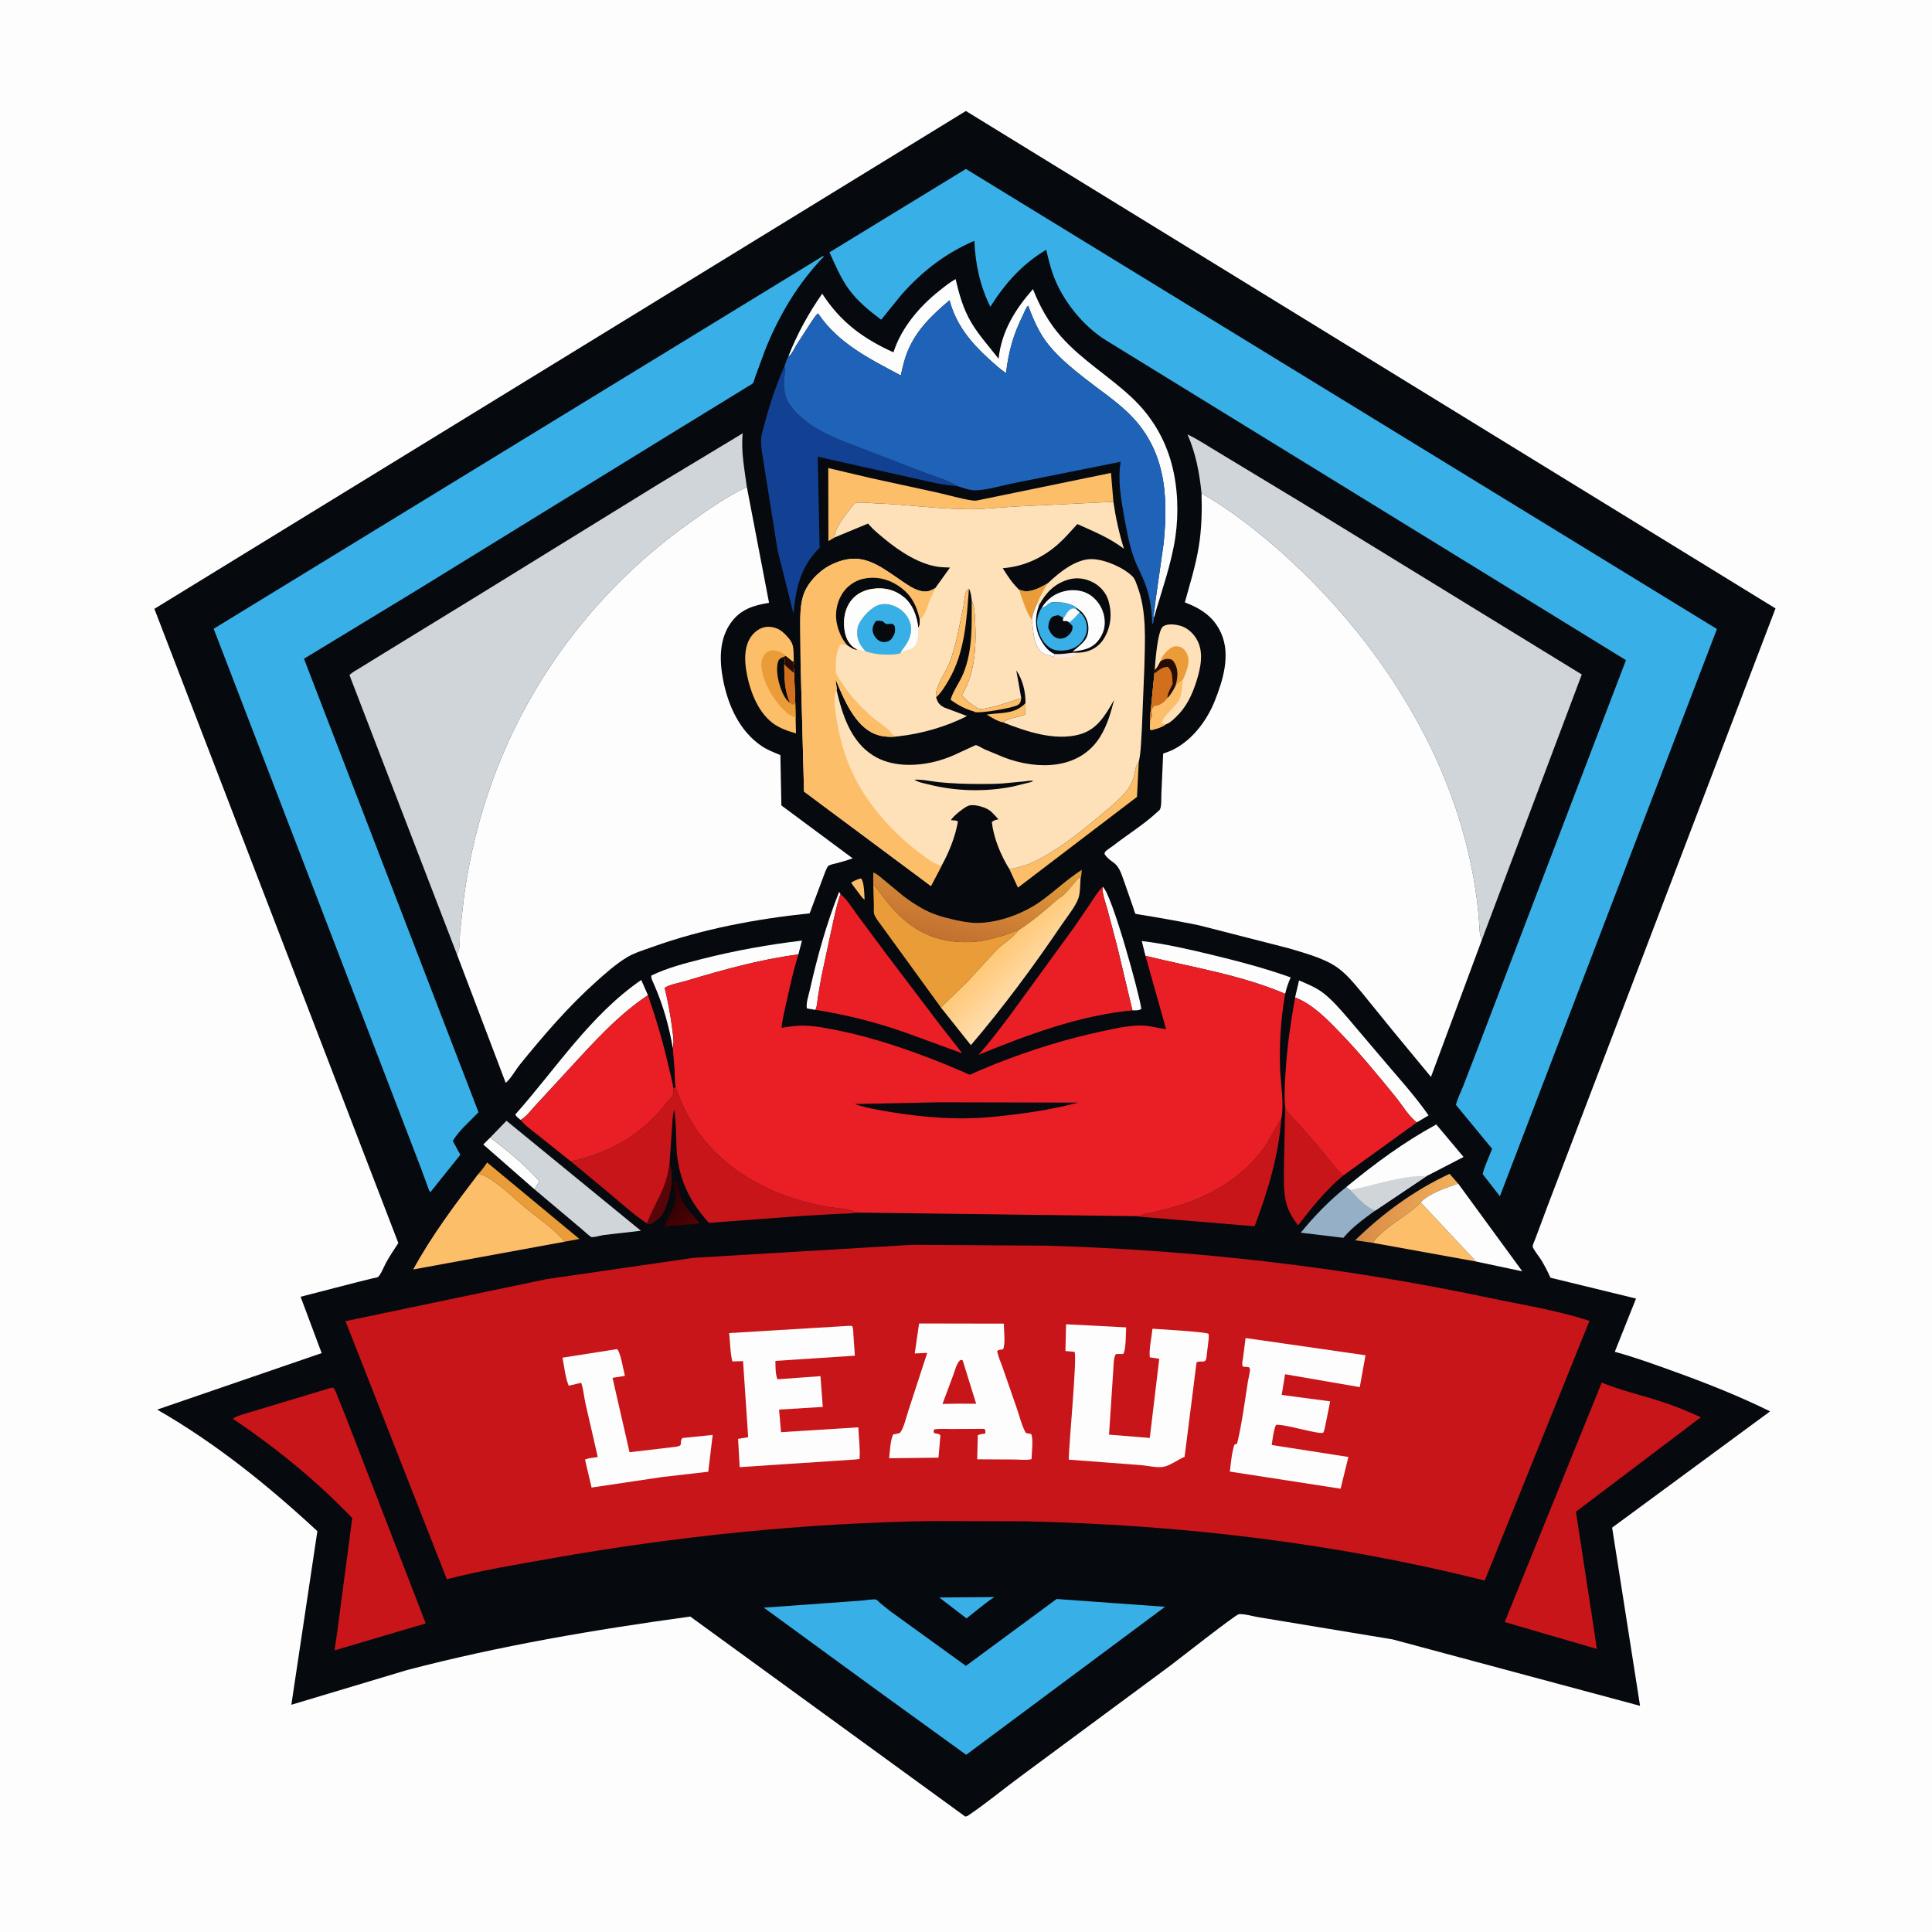 <svg version="1.1" xmlns="http://www.w3.org/2000/svg" style="display: block;" viewBox="0 0 2048 2048" width="1024" height="1024">
<defs>
	<linearGradient id="Gradient1" gradientUnits="userSpaceOnUse" x1="704.727" y1="1271.22" x2="735.56" y2="1297.83">
		<stop class="stop0" offset="0" stop-opacity="1" stop-color="rgb(42,0,0)"/>
		<stop class="stop1" offset="1" stop-opacity="1" stop-color="rgb(79,3,6)"/>
	</linearGradient>
	<linearGradient id="Gradient2" gradientUnits="userSpaceOnUse" x1="1450.28" y1="1270.81" x2="1531.82" y2="1290.68">
		<stop class="stop0" offset="0" stop-opacity="1" stop-color="rgb(216,140,70)"/>
		<stop class="stop1" offset="1" stop-opacity="1" stop-color="rgb(241,175,90)"/>
	</linearGradient>
	<linearGradient id="Gradient3" gradientUnits="userSpaceOnUse" x1="1018.19" y1="998.733" x2="1040.14" y2="903.517">
		<stop class="stop0" offset="0" stop-opacity="1" stop-color="rgb(196,112,49)"/>
		<stop class="stop1" offset="1" stop-opacity="1" stop-color="rgb(224,158,59)"/>
	</linearGradient>
	<linearGradient id="Gradient4" gradientUnits="userSpaceOnUse" x1="1066.26" y1="998.774" x2="1100.71" y2="1034.15">
		<stop class="stop0" offset="0" stop-opacity="1" stop-color="rgb(255,200,117)"/>
		<stop class="stop1" offset="1" stop-opacity="1" stop-color="rgb(255,221,174)"/>
	</linearGradient>
</defs>
<path transform="translate(0,0)" fill="rgb(253,253,253)" d="M -0 -0 L 2048 0 L 2048 2048 L -0 2048 L -0 -0 z"/>
<path transform="translate(0,0)" fill="rgb(6,9,14)" d="M 1023.87 117.651 L 1882.12 644.953 L 1640.42 1278.58 L 1627.65 1312.79 C 1627.07 1314.42 1624.57 1319.76 1624.7 1321.29 C 1624.91 1323.86 1631.92 1332.64 1633.48 1335.18 C 1637.05 1340.98 1640.24 1347.1 1643.02 1353.32 L 1643.5 1354.41 L 1734.25 1376.53 L 1711.74 1432.96 C 1733.74 1438.96 1755.02 1446.75 1776.44 1454.5 C 1810.29 1466.74 1844.07 1480.17 1876.38 1496.1 L 1708.93 1619.36 L 1738.53 1808.25 L 1476.28 1737.83 L 1333.81 1714.27 C 1328.5 1713.48 1318.07 1710.37 1313.19 1711.12 C 1309.55 1711.67 1249.71 1758.75 1240.6 1765.61 L 1083.01 1882.18 C 1063.76 1896.27 1045.32 1911.82 1025.5 1925.06 L 1023.23 1925.65 L 731.727 1713.62 C 630.766 1727.43 530.311 1744.48 431.635 1770.28 L 308.845 1807.12 L 336.419 1623.1 C 284.107 1574.57 228.642 1529.89 166.628 1494.24 L 340.976 1434.35 L 318.639 1374.61 L 378.02 1359.31 L 394.621 1355.17 C 396.166 1354.78 399.283 1354.46 400.554 1353.69 C 403.378 1351.96 407.292 1342.02 409.029 1338.84 C 413.015 1331.54 417.69 1324.62 422.254 1317.68 L 163.651 645.395 L 1023.87 117.651 z"/>
<path transform="translate(0,0)" fill="rgb(252,190,105)" d="M 910.977 931.5 L 912.854 931.306 C 916.127 934.767 916.218 948.595 916.5 953.823 L 913.89 951.442 L 902.294 935.99 C 903.574 934.102 908.723 932.497 910.977 931.5 z"/>
<path transform="translate(0,0)" fill="rgb(88,4,9)" d="M 709.779 1233.74 C 715.148 1247.66 710.575 1269.14 704.816 1282.42 C 701.412 1290.27 696.715 1293.59 689.5 1297.89 C 688.085 1297.68 687.112 1297.67 685.905 1296.86 C 690.65 1283.38 698.509 1270.99 703.744 1257.74 C 706.836 1249.91 708.341 1241.99 709.779 1233.74 z"/>
<path transform="translate(0,0)" fill="rgb(56,175,230)" d="M 995.664 1693.41 L 1054.22 1692.96 C 1049.03 1696 1044.31 1699.98 1039.54 1703.63 L 1024.53 1715.6 L 995.664 1693.41 z"/>
<path transform="translate(0,0)" fill="url(#Gradient1)" d="M 716 1251.5 C 717.606 1252.16 718.329 1254.78 718.717 1256.35 C 719.989 1261.48 720.652 1267.25 722.871 1272.07 C 726.975 1281 735.576 1289.37 742.077 1296.72 C 737.543 1297.85 732.853 1297.88 728.203 1298.12 L 704.32 1300.26 C 704.035 1298.71 706.092 1295.76 706.866 1294.25 C 709.807 1288.52 712.998 1282.54 714.969 1276.4 C 717.262 1269.25 714.28 1260.84 713.51 1253.5 L 716 1251.5 z"/>
<path transform="translate(0,0)" fill="rgb(253,253,253)" d="M 519.711 1205.82 C 537.606 1219.4 557.043 1235.16 571.779 1252.18 L 566.568 1260.74 L 512.298 1213.21 L 519.711 1205.82 z"/>
<path transform="translate(0,0)" fill="rgb(253,253,253)" d="M 864.319 1070.51 L 855.5 1069.04 C 853.852 1064.85 857.401 1054.13 858.411 1049.62 C 866.201 1014.83 876.178 978.673 889.473 945.5 L 890.959 947.668 C 886.711 959.599 884.23 972.827 881.478 985.188 L 870.71 1035.5 L 867.018 1057 C 866.38 1061.21 866.369 1066.75 864.319 1070.51 z"/>
<path transform="translate(0,0)" fill="rgb(253,253,253)" d="M 1168.97 940.026 C 1178.74 947.893 1207.97 1054.23 1209.85 1069.5 C 1207.06 1071.41 1203.77 1070.91 1200.44 1071.02 L 1184.17 1002.85 L 1174.06 964.645 C 1172.5 958.811 1170.3 952.924 1169.19 947 C 1168.76 944.71 1168.79 942.339 1168.97 940.026 z"/>
<path transform="translate(0,0)" fill="rgb(233,156,55)" d="M 507.047 1244.38 L 507.848 1243.51 C 511.069 1239.96 513.729 1236.24 516.424 1232.3 L 614.214 1313.35 L 598.523 1316.27 C 587.661 1302.58 571.394 1292.26 558 1281.13 C 545.593 1270.82 534.101 1259.28 520.592 1250.37 C 516.231 1247.5 512.259 1245.19 507.047 1244.38 z"/>
<path transform="translate(0,0)" fill="url(#Gradient2)" d="M 1455.34 1317.48 L 1436.51 1314.77 C 1465.7 1286.18 1499.54 1261.46 1536.61 1244.3 L 1545.75 1254.7 C 1533.7 1258.85 1514.8 1265.11 1505.94 1274.53 C 1495.42 1285.54 1480.76 1293.54 1468.92 1303.38 C 1464.1 1307.38 1458.52 1312.04 1455.34 1317.48 z"/>
<path transform="translate(0,0)" fill="rgb(252,190,105)" d="M 1069.97 921.331 L 1075.16 920.489 C 1082.58 918.71 1089.64 916.637 1096.53 913.268 C 1122.04 900.794 1145.56 881.795 1167.27 863.628 C 1176.52 855.884 1187.59 847.09 1194.91 837.431 C 1198.44 832.77 1200.88 827.826 1202.27 822.154 C 1203.3 817.956 1203.55 812.978 1205.99 809.332 L 1207.14 807.713 L 1205.24 844.745 L 1079.06 940.923 L 1069.97 921.331 z"/>
<path transform="translate(0,0)" fill="rgb(149,176,198)" d="M 1457.81 1283.23 C 1446.54 1291.5 1434.14 1300.23 1425.08 1310.94 L 1424.08 1312.14 L 1378.84 1306.7 C 1392.8 1289.52 1409.79 1271.99 1427.15 1258.27 L 1431.31 1261.46 C 1438.74 1269.26 1447.49 1279.36 1457.81 1283.23 z"/>
<path transform="translate(0,0)" fill="rgb(253,253,253)" d="M 1214.23 1013.2 L 1210.33 997.528 C 1234.9 1000.44 1259.57 1006.14 1283.63 1011.92 C 1312.12 1018.77 1340.53 1026.23 1368.14 1036.07 C 1365.73 1041.86 1363.65 1047.33 1362.34 1053.48 C 1315.09 1033.32 1263.74 1025.4 1214.23 1013.2 z"/>
<path transform="translate(0,0)" fill="rgb(253,253,253)" d="M 551.832 1187.16 C 549.724 1185.39 547.537 1183.92 546.162 1181.5 C 589.115 1133.26 625.772 1075.88 679.74 1038.83 L 686.854 1054.96 C 655.243 1075.81 628.312 1105.95 602.674 1133.78 L 567.678 1171.75 C 563.095 1176.65 557.666 1184.07 551.832 1187.16 z"/>
<path transform="translate(0,0)" fill="rgb(253,253,253)" d="M 713.237 1111.1 C 709.047 1087.12 703.09 1066.02 693.376 1043.67 C 692.329 1041.26 689.687 1036.44 690.509 1034.07 C 707.789 1025.81 726.133 1021.1 744.663 1016.41 C 779.428 1007.61 814.536 1001.31 850.152 997.06 L 846.286 1011.76 C 805.24 1017.05 765.909 1028.22 726.358 1040.03 C 720.111 1041.9 709.852 1043.57 704.579 1047.16 C 708.094 1061.56 710.867 1076.58 712.698 1091.3 C 713.499 1097.74 714.747 1104.69 713.237 1111.1 z"/>
<path transform="translate(0,0)" fill="rgb(252,190,105)" d="M 1455.34 1317.48 C 1458.52 1312.04 1464.1 1307.38 1468.92 1303.38 C 1480.76 1293.54 1495.42 1285.54 1505.94 1274.53 L 1564.7 1337.28 L 1455.34 1317.48 z"/>
<path transform="translate(0,0)" fill="rgb(253,253,253)" d="M 1372.85 1057.33 L 1377.03 1039.3 C 1385.69 1042.95 1395.19 1046.85 1402.7 1052.62 C 1412.22 1059.94 1420.61 1069.84 1428.5 1078.87 L 1463.95 1120.65 C 1480.93 1140.84 1499.25 1160.69 1514.35 1182.36 L 1501.96 1189.74 C 1493.76 1183.99 1486 1170.93 1479.59 1163.05 C 1460.48 1139.58 1441.42 1116.31 1420.38 1094.53 C 1406.66 1080.32 1391.59 1064.63 1372.85 1057.33 z"/>
<path transform="translate(0,0)" fill="rgb(253,253,253)" d="M 1505.94 1274.53 C 1514.8 1265.11 1533.7 1258.85 1545.75 1254.7 L 1613.74 1347.67 L 1564.7 1337.28 L 1505.94 1274.53 z"/>
<path transform="translate(0,0)" fill="rgb(199,21,25)" d="M 1362.31 1173.79 C 1364.51 1179.53 1370.52 1184.76 1374.65 1189.32 L 1395.96 1213.5 C 1405.17 1224.2 1413.65 1236.35 1423.62 1246.3 C 1405.72 1261.2 1390.18 1280.5 1376.05 1298.87 C 1370.32 1291.72 1365.54 1283.62 1363.33 1274.67 C 1360.3 1262.37 1361 1248.74 1361.01 1236.14 L 1362.31 1173.79 z"/>
<path transform="translate(0,0)" fill="url(#Gradient3)" d="M 925.698 937.713 L 925.698 925.018 C 928.219 925.371 931.493 928.323 933.525 929.888 L 956.949 949.305 C 963.212 954.162 969.99 958.726 976.883 962.646 C 987.48 968.672 999.221 972.265 1011.07 974.873 C 1019.24 976.672 1027.89 978.441 1036.28 978.344 C 1059.19 978.078 1085.39 968.31 1103.75 954.995 C 1118.45 944.339 1131.36 931.918 1146.74 922.054 C 1146.54 925.379 1146.2 928.41 1145.44 931.656 L 1144.38 929.5 C 1138.94 935.391 1134.04 942.313 1128.31 947.824 C 1125.68 950.362 1122.04 952.424 1119.17 954.969 C 1106.32 966.342 1093.66 976.919 1079.25 986.308 C 1075.25 987.09 1071.57 989.058 1067.71 990.36 C 1061.02 992.619 1054.36 994.403 1047.5 996.05 C 1038.44 998.222 1029.25 998.941 1019.94 998.667 C 986.81 997.691 963.32 983.613 942.4 958.579 C 936.977 952.09 932.51 944.865 926.699 938.753 L 925.698 937.713 z"/>
<path transform="translate(0,0)" fill="rgb(254,225,184)" d="M 1224.07 710.098 C 1224.62 701.688 1227 668.439 1232.86 664.106 C 1237.27 660.841 1245.25 661.809 1250.24 663.055 C 1258.39 665.089 1265.08 671.218 1269.03 678.5 C 1276.24 691.815 1272.68 708.29 1268.35 721.988 C 1263.67 736.784 1257.58 749.715 1246.16 760.502 C 1243.64 762.884 1240.14 766.198 1236.9 767.453 L 1236.11 767.586 C 1231.54 771.115 1225.98 772.484 1220.5 773.94 L 1219.05 773 L 1219.35 763.697 C 1218.64 760.653 1219.69 755.21 1219.94 752 L 1223.65 713.96 L 1224.07 710.098 z"/>
<path transform="translate(0,0)" fill="rgb(233,156,55)" d="M 1230.05 701.083 C 1231.03 696.065 1236.89 689.615 1241.14 686.872 C 1244.01 685.022 1247.24 684.644 1250.5 685.567 C 1253.73 686.481 1256.56 689.562 1258.03 692.529 C 1261.92 700.369 1258.76 708.965 1255.74 716.445 L 1253.96 720.578 L 1246.07 726.997 L 1246.48 725.529 C 1248.51 718.003 1249.29 709.493 1244.91 702.564 C 1243.32 700.039 1242.59 699.051 1239.5 698.568 C 1235.84 697.995 1233.03 699.16 1230.05 701.083 z"/>
<path transform="translate(0,0)" fill="rgb(252,190,105)" d="M 1246.07 726.997 L 1253.96 720.578 C 1253.37 727.067 1252.92 735.504 1250.24 741.461 C 1248.63 745.053 1245.35 748.227 1242.7 751.115 C 1239.58 754.524 1235.71 758.149 1233.31 762.095 C 1232.38 763.643 1231.14 765.849 1232 767.51 L 1233.69 766.894 L 1236.11 767.586 C 1231.54 771.115 1225.98 772.484 1220.5 773.94 L 1219.05 773 L 1219.35 763.697 L 1219.71 763.703 L 1221.53 758 C 1221.14 756.888 1220.85 756.241 1220.73 755 C 1220.44 751.829 1222.13 750.299 1224.15 748.238 L 1225.08 748.228 C 1230.26 747.763 1234.55 743.929 1237.54 739.962 C 1241.33 735.972 1243.63 731.848 1246.07 726.997 z"/>
<path transform="translate(0,0)" fill="rgb(209,111,29)" d="M 1230.05 701.083 C 1233.03 699.16 1235.84 697.995 1239.5 698.568 C 1242.59 699.051 1243.32 700.039 1244.91 702.564 C 1249.29 709.493 1248.51 718.003 1246.48 725.529 L 1246.07 726.997 C 1243.63 731.848 1241.33 735.972 1237.54 739.962 C 1234.55 743.929 1230.26 747.763 1225.08 748.228 L 1224.15 748.238 C 1222.13 750.299 1220.44 751.829 1220.73 755 C 1220.85 756.241 1221.14 756.888 1221.53 758 L 1219.71 763.703 L 1219.35 763.697 C 1218.64 760.653 1219.69 755.21 1219.94 752 L 1223.65 713.96 L 1224.07 710.098 C 1226.72 708.31 1228.47 703.884 1230.05 701.083 z"/>
<path transform="translate(0,0)" fill="rgb(40,12,3)" d="M 1230.05 701.083 C 1233.03 699.16 1235.84 697.995 1239.5 698.568 C 1242.59 699.051 1243.32 700.039 1244.91 702.564 C 1249.29 709.493 1248.51 718.003 1246.48 725.529 L 1246.07 726.997 C 1243.63 731.848 1241.33 735.972 1237.54 739.962 C 1237.57 734.862 1240.9 729.566 1243.04 725 C 1242.41 718.123 1243.36 711.932 1238 706.923 C 1232.11 706.944 1228.19 710.441 1223.65 713.96 L 1224.07 710.098 C 1226.72 708.31 1228.47 703.884 1230.05 701.083 z"/>
<path transform="translate(0,0)" fill="rgb(252,190,105)" d="M 843.393 761.043 L 843.79 777.428 C 835.169 774.894 826.555 772.061 819.26 766.634 C 802.388 754.083 793.787 729.339 790.796 709.162 C 789.02 697.186 789.338 683.182 797.329 673.313 C 801.271 668.444 807.123 664.723 813.5 664.45 C 819.359 664.2 825.545 666.224 829.917 670.169 C 833.705 673.588 838.75 678.738 840.194 683.649 C 841.623 688.508 841.197 695.63 841.418 700.788 L 842.185 702.52 L 841.065 704 L 841.774 713.304 L 843.095 746.637 L 843.393 761.043 z"/>
<path transform="translate(0,0)" fill="rgb(233,156,55)" d="M 843.393 761.043 C 839.892 759.231 836.183 757.498 833.22 754.855 C 821.087 744.03 807.688 722.135 807.089 705.47 C 806.927 700.953 808.117 696.153 811.394 692.876 C 813.734 690.535 816.804 689.032 820.168 689.322 C 824.521 689.698 830.247 692.027 833.043 695.42 L 840.396 701.459 L 841.418 700.788 L 842.185 702.52 L 841.065 704 L 841.774 713.304 L 843.095 746.637 L 843.393 761.043 z"/>
<path transform="translate(0,0)" fill="rgb(6,9,14)" d="M 837.47 745.11 C 835.992 743.968 834.781 742.896 833.636 741.404 C 826.879 732.599 822.026 714.116 824.378 703.084 C 825.116 699.62 826.031 698.586 829.021 696.905 L 831.576 698.348 C 831.901 700.698 832.509 701.818 831.309 703.963 C 831.496 718.571 831.385 731.592 837.47 745.11 z"/>
<path transform="translate(0,0)" fill="rgb(209,111,29)" d="M 833.043 695.42 L 840.396 701.459 L 841.418 700.788 L 842.185 702.52 L 841.065 704 L 841.774 713.304 L 843.095 746.637 C 839.862 747.027 840.076 747.067 837.47 745.11 C 831.385 731.592 831.496 718.571 831.309 703.963 C 832.509 701.818 831.901 700.698 831.576 698.348 L 829.021 696.905 L 833.043 695.42 z"/>
<path transform="translate(0,0)" fill="rgb(40,12,3)" d="M 833.043 695.42 L 840.396 701.459 L 841.418 700.788 L 842.185 702.52 L 841.065 704 L 841.774 713.304 C 837.914 710.41 834.38 707.746 831.309 703.963 C 832.509 701.818 831.901 700.698 831.576 698.348 L 829.021 696.905 L 833.043 695.42 z"/>
<path transform="translate(0,0)" fill="rgb(199,21,25)" d="M 1358.25 1185.96 C 1355.21 1225.9 1343.99 1262.65 1329.9 1299.92 L 1200.76 1289.14 C 1203.81 1289.02 1207.75 1289.24 1210.51 1287.96 C 1213.77 1286.43 1217.47 1286.06 1221 1285.33 C 1266.33 1275.96 1309.95 1256.8 1338.37 1218.73 C 1346.04 1208.45 1350.72 1197.17 1357.72 1186.74 L 1358.25 1185.96 z"/>
<path transform="translate(0,0)" fill="rgb(253,253,253)" d="M 1427.15 1258.27 C 1457.4 1233.43 1488.05 1210.73 1522.51 1191.98 L 1551.42 1226.45 L 1512.2 1246.73 L 1457.81 1283.23 C 1447.49 1279.36 1438.74 1269.26 1431.31 1261.46 L 1427.15 1258.27 z"/>
<path transform="translate(0,0)" fill="rgb(207,213,217)" d="M 1431.31 1261.46 C 1457.42 1256.42 1485.48 1245.72 1512.2 1246.73 L 1457.81 1283.23 C 1447.49 1279.36 1438.74 1269.26 1431.31 1261.46 z"/>
<path transform="translate(0,0)" fill="rgb(207,213,217)" d="M 519.711 1205.82 L 536.888 1188.06 L 679.369 1304.64 L 640.196 1309.16 C 636.569 1309.66 630.531 1311.65 627.089 1311.36 C 625.744 1311.24 618.313 1304.28 616.529 1302.79 L 566.568 1260.74 L 571.779 1252.18 C 557.043 1235.16 537.606 1219.4 519.711 1205.82 z"/>
<path transform="translate(0,0)" fill="rgb(233,156,55)" d="M 925.698 937.713 L 926.699 938.753 C 932.51 944.865 936.977 952.09 942.4 958.579 C 963.32 983.613 986.81 997.691 1019.94 998.667 C 1029.25 998.941 1038.44 998.222 1047.5 996.05 C 1054.36 994.403 1061.02 992.619 1067.71 990.36 C 1071.57 989.058 1075.25 987.09 1079.25 986.308 C 1074.27 993.973 1063.39 1000.01 1056.65 1006.74 L 1026.11 1040.06 L 997.411 1068 L 936.765 984.464 C 934.121 980.577 927.705 973.115 926.576 968.756 C 925.961 966.378 926.399 962.49 926.325 959.878 L 925.698 937.713 z"/>
<path transform="translate(0,0)" fill="rgb(252,190,105)" d="M 884.782 569.699 L 878.142 573.639 L 877.995 496.177 L 923.915 506.98 L 993.611 522.159 C 1005.87 524.851 1018.82 528.867 1031.14 530.589 C 1034.03 530.993 1036.79 530.397 1039.59 529.722 L 1177.7 501.318 L 1180.25 531.964 L 1078.09 536.849 C 1060.51 537.834 1042.81 539.917 1025.21 539.752 C 992.661 539.448 959.958 534.629 927.328 533.516 C 920.712 533.291 912.598 532.02 906.205 533.178 C 899.976 541.037 883.881 559.483 884.782 569.699 z"/>
<path transform="translate(0,0)" fill="url(#Gradient4)" d="M 1079.25 986.308 C 1093.66 976.919 1106.32 966.342 1119.17 954.969 C 1122.04 952.424 1125.68 950.362 1128.31 947.824 C 1134.04 942.313 1138.94 935.391 1144.38 929.5 L 1145.44 931.656 C 1144.92 937.812 1145.16 946.948 1143 952.59 C 1139.46 961.848 1131.14 971.844 1125.53 980.131 C 1095.65 1024.26 1063.76 1067.36 1029.18 1107.92 L 997.411 1068 L 1026.11 1040.06 L 1056.65 1006.74 C 1063.39 1000.01 1074.27 993.973 1079.25 986.308 z"/>
<path transform="translate(0,0)" fill="rgb(252,190,105)" d="M 507.047 1244.38 C 512.259 1245.19 516.231 1247.5 520.592 1250.37 C 534.101 1259.28 545.593 1270.82 558 1281.13 C 571.394 1292.26 587.661 1302.58 598.523 1316.27 L 438.016 1345.69 C 457.545 1309.78 482.32 1276.82 507.047 1244.38 z"/>
<path transform="translate(0,0)" fill="rgb(233,31,37)" d="M 890.959 947.668 C 898.131 953.694 903.867 963.291 909.475 970.893 L 939.761 1011.61 L 995.5 1085.18 L 1020.05 1116.61 L 958.85 1094.24 C 928.11 1083.51 896.509 1075.48 864.319 1070.51 C 866.369 1066.75 866.38 1061.21 867.018 1057 L 870.71 1035.5 L 881.478 985.188 C 884.23 972.827 886.711 959.599 890.959 947.668 z"/>
<path transform="translate(0,0)" fill="rgb(253,253,253)" d="M 835.689 377.828 C 844.819 354.448 857.137 331.848 871.592 311.344 C 891.012 341.283 914.766 358.884 947.112 373.489 L 947.553 372.143 C 956.023 346.79 975.01 324.609 995.73 308.198 C 1001.1 303.945 1006.96 299.074 1013.04 295.903 C 1016.8 312.201 1021.04 327.479 1029.67 342.01 C 1037.8 355.706 1048.87 367.67 1058.52 380.285 C 1061.71 351.12 1075.91 328.208 1094.99 306.457 C 1102.13 324.795 1111.87 342.299 1125 357.043 C 1147.17 381.932 1175.91 398.935 1199.95 421.596 C 1220.62 441.083 1234.71 464.579 1242.06 492 C 1248.59 516.365 1249.61 544.126 1245.97 569.095 C 1241.77 597.86 1231.27 626.734 1223.24 654.649 L 1222.49 652.916 C 1224.1 646.842 1224.3 639.896 1225.31 633.638 L 1233.41 576.617 C 1238.84 524.155 1235.36 475.03 1195.02 436.821 C 1181.05 423.593 1165.16 413.068 1150.08 401.234 C 1135.04 389.425 1117.95 375.385 1107.11 359.627 C 1099.83 349.049 1094.33 336.004 1089.85 324.024 C 1087.65 325.79 1085.68 331.486 1084.37 334.111 C 1074.09 354.616 1069.15 372.799 1066.42 395.532 C 1059.68 391.061 1053.59 385.311 1047.6 379.873 C 1028.53 362.551 1013.25 343.632 1006.55 318.305 C 988.028 334.013 971.848 349.208 962.272 372.078 C 958.765 380.453 956.856 389.136 954.87 397.967 C 921.995 380.502 888.533 364.143 867.134 332.158 C 864.2 334.693 861.935 338.64 859.697 341.836 L 844.037 366.047 C 842.211 369.092 839.31 375.568 836.531 377.42 L 835.689 377.828 z"/>
<path transform="translate(0,0)" fill="rgb(233,31,37)" d="M 1200.44 1071.02 C 1143.99 1076.39 1089.21 1096.91 1037.16 1118.24 C 1048.82 1105.33 1059.3 1091.13 1069.89 1077.33 L 1139.47 981.78 L 1157.3 955.5 C 1160.87 950.169 1164.23 944.403 1168.97 940.026 C 1168.79 942.339 1168.76 944.71 1169.19 947 C 1170.3 952.924 1172.5 958.811 1174.06 964.645 L 1184.17 1002.85 L 1200.44 1071.02 z"/>
<path transform="translate(0,0)" fill="rgb(18,65,147)" d="M 831.385 388.737 L 831.99 390.394 C 832.613 392.247 832.462 393.294 832.099 395.204 C 829.798 407.296 830.679 419.686 837.869 429.923 C 842.967 437.181 849.263 442.545 856.257 447.887 C 872.552 460.333 893.619 467.525 912.522 475.002 L 977.824 500.134 C 989.931 504.653 1004.12 508.622 1015.09 515.374 C 999.131 514.22 983.058 510.07 967.429 506.674 L 866.837 484.145 L 868.84 580.599 C 848.701 600.532 843.723 623.221 841.066 650.42 L 824.255 583.222 L 810.129 494.447 C 808.793 484.351 805.126 470.26 807.6 460.264 C 813.54 436.261 821.224 411.29 831.385 388.737 z"/>
<path transform="translate(0,0)" fill="rgb(199,21,25)" d="M 716.229 1152.13 C 732.098 1200.26 763.13 1233.91 808 1256.91 C 828.91 1267.63 851.547 1274.35 874.546 1278.83 C 884.064 1280.69 898.05 1280.76 906.529 1284.84 L 907.687 1285.38 C 901.95 1286.62 895.148 1286.37 889.258 1286.71 L 852.084 1288.81 L 751.493 1296.27 C 730.442 1273.43 718.604 1247.96 717.144 1216.84 C 716.515 1203.42 716.865 1189.51 714.686 1176.26 C 712.84 1183.02 712.761 1190.18 712.242 1197.15 L 709.779 1233.74 C 708.341 1241.99 706.836 1249.91 703.744 1257.74 C 698.509 1270.99 690.65 1283.38 685.905 1296.86 C 672.139 1288.02 659.968 1276.7 647.445 1266.23 L 605.163 1231.13 C 634.87 1224.56 663.538 1211.81 686.17 1191.05 C 694.389 1183.51 701.932 1175.26 708.867 1166.52 C 710.01 1165.08 712.909 1162.17 713.5 1160.57 C 714.075 1159.01 713.717 1155.29 713.791 1153.48 L 716.229 1152.13 z"/>
<path transform="translate(0,0)" fill="rgb(233,31,37)" d="M 1372.85 1057.33 C 1391.59 1064.63 1406.66 1080.32 1420.38 1094.53 C 1441.42 1116.31 1460.48 1139.58 1479.59 1163.05 C 1486 1170.93 1493.76 1183.99 1501.96 1189.74 L 1423.62 1246.3 C 1413.65 1236.35 1405.17 1224.2 1395.96 1213.5 L 1374.65 1189.32 C 1370.52 1184.76 1364.51 1179.53 1362.31 1173.79 C 1361.02 1160.46 1362.11 1146.35 1363 1133 C 1364.7 1107.39 1368.36 1082.6 1372.85 1057.33 z"/>
<path transform="translate(0,0)" fill="rgb(233,31,37)" d="M 551.832 1187.16 C 557.666 1184.07 563.095 1176.65 567.678 1171.75 L 602.674 1133.78 C 628.312 1105.95 655.243 1075.81 686.854 1054.96 C 695.42 1079.7 702.88 1104.64 708.642 1130.18 C 710.387 1137.92 712.697 1145.63 713.791 1153.48 C 713.717 1155.29 714.075 1159.01 713.5 1160.57 C 712.909 1162.17 710.01 1165.08 708.867 1166.52 C 701.932 1175.26 694.389 1183.51 686.17 1191.05 C 663.538 1211.81 634.87 1224.56 605.163 1231.13 L 570.78 1203.72 C 564.467 1198.63 556.946 1193.46 551.832 1187.16 z"/>
<path transform="translate(0,0)" fill="rgb(199,21,25)" d="M 1697.91 1465.59 C 1716.5 1473.3 1737.65 1478.35 1756.91 1484.36 C 1772.78 1489.32 1787.88 1495.4 1802.95 1502.37 L 1670.56 1602.49 L 1688.9 1722.2 L 1692.73 1747.96 L 1595.04 1719.44 L 1697.91 1465.59 z"/>
<path transform="translate(0,0)" fill="rgb(199,21,25)" d="M 349.584 1471.5 L 353.001 1470.86 C 355.402 1472.91 356.576 1477.22 357.795 1480.16 L 366.245 1501.02 L 401.865 1593.05 L 451.321 1720.91 L 354.601 1749.5 L 357.493 1729.76 L 373.372 1609.22 C 335.168 1569.33 292.544 1534.83 246.877 1503.93 C 250.216 1500.84 260.115 1498.68 264.577 1497.14 L 349.584 1471.5 z"/>
<path transform="translate(0,0)" fill="rgb(56,175,230)" d="M 1120.05 1694.99 L 1235 1703.27 L 1024.18 1860.17 L 926.38 1789.38 L 809.676 1704.19 L 912.385 1696.77 C 915.65 1696.57 926.346 1694.72 928.917 1695.72 C 929.889 1696.1 932.426 1698.81 933.359 1699.62 L 944.327 1708.37 L 1023.91 1765.88 L 1120.05 1694.99 z"/>
<path transform="translate(0,0)" fill="rgb(30,99,183)" d="M 835.689 377.828 L 836.531 377.42 C 839.31 375.568 842.211 369.092 844.037 366.047 L 859.697 341.836 C 861.935 338.64 864.2 334.693 867.134 332.158 C 888.533 364.143 921.995 380.502 954.87 397.967 C 956.856 389.136 958.765 380.453 962.272 372.078 C 971.848 349.208 988.028 334.013 1006.55 318.305 C 1013.25 343.632 1028.53 362.551 1047.6 379.873 C 1053.59 385.311 1059.68 391.061 1066.42 395.532 C 1069.15 372.799 1074.09 354.616 1084.37 334.111 C 1085.68 331.486 1087.65 325.79 1089.85 324.024 C 1094.33 336.004 1099.83 349.049 1107.11 359.627 C 1117.95 375.385 1135.04 389.425 1150.08 401.234 C 1165.16 413.068 1181.05 423.593 1195.02 436.821 C 1235.36 475.03 1238.84 524.155 1233.41 576.617 L 1225.31 633.638 C 1224.3 639.896 1224.1 646.842 1222.49 652.916 L 1223.24 654.649 C 1223.17 657.048 1222.88 658.801 1222.1 661.071 L 1221.34 661 C 1221.16 645.424 1218.47 629.738 1212.52 615.271 C 1209.33 607.535 1205.18 600.138 1202.32 592.29 C 1197.11 577.991 1194.42 562.928 1191.72 548 C 1188.41 529.66 1184.84 509.562 1187.74 490.965 L 1187.98 489.485 L 1075.16 512.075 C 1062.02 514.622 1046.72 519.476 1033.5 519.798 C 1027.93 519.934 1020.52 516.91 1015.09 515.374 C 1004.12 508.622 989.931 504.653 977.824 500.134 L 912.522 475.002 C 893.619 467.525 872.552 460.333 856.257 447.887 C 849.263 442.545 842.967 437.181 837.869 429.923 C 830.679 419.686 829.798 407.296 832.099 395.204 C 832.462 393.294 832.613 392.247 831.99 390.394 L 831.385 388.737 C 832.554 384.898 833.899 381.421 835.689 377.828 z"/>
<path transform="translate(0,0)" fill="rgb(207,213,217)" d="M 1273.68 523.035 C 1271.47 501.174 1267.63 480.701 1258.8 460.501 C 1270.43 466.026 1281.28 473.476 1292.39 479.988 L 1380.99 533.534 L 1676.77 714.992 L 1570.91 996.14 C 1568.11 990.939 1568.35 983.839 1567.95 978.033 C 1565.77 946.113 1559.67 913.792 1551.13 882.961 C 1519.14 767.602 1444.38 660.862 1354.95 582.501 C 1329.81 560.472 1302.82 539.528 1273.68 523.035 z"/>
<path transform="translate(0,0)" fill="rgb(207,213,217)" d="M 484.522 1012.03 L 370.448 715.628 C 373.35 712.571 377.709 710.444 381.314 708.208 L 401.654 695.635 L 504.118 632.803 L 698.339 512.997 L 787.342 459.324 C 785.287 478.076 789.246 497.692 791.7 516.296 C 770.189 526.221 749.71 540.852 730.485 554.554 C 635.923 621.951 563.2 715.955 522.97 825 C 507.99 865.603 498.278 905.637 492.129 948.461 L 487.656 987.923 C 487.118 994.146 488.103 1004.47 485.38 1009.78 L 484.522 1012.03 z"/>
<path transform="translate(0,0)" fill="rgb(56,175,230)" d="M 872.266 271.5 L 873.5 271.792 C 846.197 299.88 825.635 334.529 811.147 370.829 L 800.801 398.82 C 800.115 400.685 799.197 404.809 798.047 406.303 C 797.364 407.191 794.909 408.334 793.881 408.982 L 779.645 417.778 L 704.04 464.173 L 441.679 625.733 L 322.239 698.293 L 507.253 1179.02 C 498.226 1188.57 486.664 1198.18 479.98 1209.45 L 487.968 1224.14 L 456.242 1263.75 C 454.508 1261.91 453.726 1258.72 452.829 1256.33 L 446.004 1237.73 L 226.51 666.507 L 872.266 271.5 z"/>
<path transform="translate(0,0)" fill="rgb(254,225,184)" d="M 884.782 569.699 C 883.881 559.483 899.976 541.037 906.205 533.178 C 912.598 532.02 920.712 533.291 927.328 533.516 C 959.958 534.629 992.661 539.448 1025.21 539.752 C 1042.81 539.917 1060.51 537.834 1078.09 536.849 L 1180.25 531.964 C 1182.75 549.204 1186.29 565.094 1191.43 581.688 C 1175.66 569.9 1159.84 563.564 1142.08 555.555 C 1135.38 562.705 1128.86 570.44 1121.52 576.924 C 1105 591.529 1085 600.672 1062.96 602.3 C 1068.22 610.81 1073.1 618.178 1080.3 625.172 L 1082.9 626.016 C 1092.54 628.765 1102.65 622.918 1110.83 618.229 C 1122.58 606.931 1140.8 592.078 1158 592.693 C 1171.63 593.181 1191.03 601.535 1200.73 611.286 C 1203 613.566 1204.32 617.839 1205.45 620.814 C 1215.78 647.992 1213.7 677.91 1213.09 706.491 L 1210.42 772.958 C 1209.64 783.976 1209.61 797.032 1207.14 807.713 L 1205.99 809.332 C 1203.55 812.978 1203.3 817.956 1202.27 822.154 C 1200.88 827.826 1198.44 832.77 1194.91 837.431 C 1187.59 847.09 1176.52 855.884 1167.27 863.628 C 1145.56 881.795 1122.04 900.794 1096.53 913.268 C 1089.64 916.637 1082.58 918.71 1075.16 920.489 L 1069.97 921.331 C 1060.87 906.534 1053.43 888.835 1051.38 871.5 C 1053.24 869.596 1054.93 869.302 1057.42 868.724 L 1058.43 868.5 C 1055.06 865.106 1051.94 860.779 1047.81 858.281 C 1042.72 855.208 1031.63 851.875 1025.95 854.373 C 1021.4 856.37 1009.99 865.419 1007.98 869.5 C 1010.56 869.598 1013.23 869.35 1015.46 870.828 C 1012.61 887.052 1005.99 903.524 998.032 917.854 L 986.827 939.206 L 852.303 839.083 L 848.673 703.455 L 848.313 665.168 C 848.274 654.037 848.125 642.123 851.454 631.409 C 855.517 618.335 867.885 605.377 879.917 599.265 C 912.189 582.87 930.078 598.314 956.09 615.987 C 961.868 619.912 967.774 624.098 974.562 626.07 C 981.061 627.959 984.856 627.151 990.517 623.894 L 991.91 623.079 L 991.841 622.826 L 1007.04 601.67 L 998.21 601.226 C 976.399 599.664 953.447 584.448 937.157 570.87 C 931.534 566.183 925.642 561.476 920.899 555.884 L 920.174 555.001 L 884.782 569.699 z"/>
<path transform="translate(0,0)" fill="rgb(249,233,230)" d="M 1117.84 693.194 C 1124.2 693.876 1131.5 692.563 1137.83 691.815 L 1140.18 694 C 1138.21 696.438 1134.92 696.449 1131.86 696.787 C 1127.21 697.298 1121.78 697.235 1117.16 696.554 L 1117.84 693.194 z"/>
<path transform="translate(0,0)" fill="rgb(233,156,55)" d="M 1080.3 625.172 L 1082.9 626.016 C 1092.54 628.765 1102.65 622.918 1110.83 618.229 C 1106.54 624.822 1102.86 631.358 1099.92 638.676 C 1097.17 644.676 1094.59 650.602 1093.77 657.225 C 1087.42 648.089 1083.92 635.686 1080.3 625.172 z"/>
<path transform="translate(0,0)" fill="rgb(6,9,14)" d="M 969.249 826.5 C 977.489 826.001 987.378 828.367 995.682 829.183 C 1009.38 830.53 1023.15 831.033 1036.91 831.054 C 1045.57 831.067 1054.28 831.128 1062.92 830.48 L 1084.99 828.403 C 1088.37 828.078 1092.17 827.148 1095.5 827.773 L 1092.78 829.068 L 1073.5 833.821 C 1044.24 839.581 1013.38 838.87 984.5 831.567 C 979.576 830.322 973.477 829.311 969.249 826.5 z"/>
<path transform="translate(0,0)" fill="rgb(6,9,14)" d="M 1101.33 641.804 C 1108.42 628.503 1117.59 618.815 1132.44 614.391 C 1141.4 611.722 1150.92 613.128 1159.1 617.573 C 1166.77 621.74 1172.76 628.821 1175.15 637.239 C 1178.98 650.723 1177.63 664.728 1170.32 676.748 C 1165.76 684.24 1158.56 689.246 1150 691.047 C 1146.06 691.877 1141.84 692.146 1137.83 691.815 C 1131.5 692.563 1124.2 693.876 1117.84 693.194 L 1117.16 696.554 C 1112.7 694.252 1108.13 695.102 1103.92 691.395 C 1098.51 686.628 1095.84 676.14 1095.25 669.24 L 1093.77 657.225 C 1094.59 650.602 1097.17 644.676 1099.92 638.676 L 1101.33 641.804 z"/>
<path transform="translate(0,0)" fill="rgb(253,253,253)" d="M 1099.92 638.676 L 1101.33 641.804 C 1097.34 652.863 1096.78 664.404 1101.86 675.308 C 1105.14 682.341 1110.44 690.277 1117.84 693.194 L 1117.16 696.554 C 1112.7 694.252 1108.13 695.102 1103.92 691.395 C 1098.51 686.628 1095.84 676.14 1095.25 669.24 L 1093.77 657.225 C 1094.59 650.602 1097.17 644.676 1099.92 638.676 z"/>
<path transform="translate(0,0)" fill="rgb(253,253,253)" d="M 1104.27 644.123 C 1110.46 634.583 1118.8 628.448 1130.22 626.267 C 1138.89 624.611 1148.85 625.902 1156.14 631.074 C 1163.74 636.456 1169.11 644.933 1170.62 654.125 C 1172.13 663.349 1170.16 671.223 1164.5 678.631 C 1157.25 688.116 1148.1 689.195 1137.1 690.715 C 1145.5 682.908 1153.73 679.27 1153.75 666 C 1153.76 659.541 1151.06 653.05 1146.45 648.5 L 1141.49 644.52 C 1137.4 641.131 1132.21 640.072 1127.16 638.85 C 1124.22 638.828 1116.48 637.806 1114.11 638.753 C 1110.19 640.316 1109.02 643.613 1104.27 644.123 z"/>
<path transform="translate(0,0)" fill="rgb(56,175,230)" d="M 1104.27 644.123 C 1109.02 643.613 1110.19 640.316 1114.11 638.753 C 1116.48 637.806 1124.22 638.828 1127.16 638.85 C 1132.21 640.072 1137.4 641.131 1141.49 644.52 L 1140.96 645.859 L 1144.5 648.903 C 1147.26 651.309 1149.31 653.913 1150.6 657.396 C 1152.68 663.034 1152.92 668.781 1150.45 674.28 C 1147.48 680.92 1142.16 685.886 1135.15 688.087 C 1128.9 690.049 1119.62 690.629 1113.84 687.28 C 1106.45 683.006 1102.11 674.559 1100.19 666.5 C 1098.22 658.225 1099.8 651.294 1104.27 644.123 z"/>
<path transform="translate(0,0)" fill="rgb(253,253,253)" d="M 1127.15 655.098 L 1128.22 654.128 C 1130.45 651.24 1131.53 647.78 1134.98 645.87 C 1137.62 644.411 1138.23 645.024 1140.96 645.859 L 1144.5 648.903 C 1141 652.578 1137.45 657.115 1133.17 659.873 C 1130.37 657.028 1129.61 659.505 1126.33 657.824 L 1127.15 655.098 z"/>
<path transform="translate(0,0)" fill="rgb(6,9,14)" d="M 1121.7 652.11 C 1123.68 653.002 1125.47 653.68 1127.15 655.098 L 1126.33 657.824 C 1129.61 659.505 1130.37 657.028 1133.17 659.873 L 1136.96 663.5 C 1136.92 664.815 1136.93 666.214 1136.59 667.5 C 1135.75 670.626 1132.71 673.823 1129.97 675.402 C 1127.43 676.869 1124.19 677.538 1121.34 676.668 C 1115.62 674.919 1113.69 671.06 1111.28 665.931 C 1111.18 662.843 1111.78 659.237 1113.27 656.5 C 1115.24 652.874 1118.09 652.881 1121.7 652.11 z"/>
<path transform="translate(0,0)" fill="rgb(6,9,14)" d="M 992.388 739.189 C 992.226 738.277 992.044 737.475 992.079 736.527 C 992.471 725.906 1002.58 712.752 1006.5 702.568 C 1013.93 683.265 1017.16 662.141 1021.44 641.958 C 1022.41 637.408 1022.38 631.126 1024.3 627 C 1024.71 626.12 1026.41 624.73 1027.13 623.957 C 1029.25 628.059 1029.54 632.247 1030.11 636.758 C 1033.3 643.195 1033.24 650.42 1033.63 657.466 C 1034.75 677.83 1034.3 699.601 1027.75 719.064 C 1025.64 725.338 1022.91 731.389 1019.59 737.112 L 1026.9 744.418 L 1037.72 751.78 C 1052.36 750.858 1068.47 744.346 1082.57 740.096 L 1077.29 710.574 C 1084.19 720.675 1087.17 733.194 1087.07 745.323 L 1086.88 757.354 C 1080.62 760.282 1067.63 761.145 1063.64 765.859 C 1087.89 775.431 1118.12 785.742 1144.33 778.537 C 1163.33 773.311 1171.87 757.823 1180.99 741.954 C 1177.55 755.349 1173.75 768.682 1166.47 780.583 C 1144.64 816.285 1099.79 816.315 1064.5 802.955 L 1043.53 794.222 C 1040.97 793.043 1036.89 790.252 1034.35 789.842 C 1034.08 789.798 1030.94 791.376 1030.6 791.528 L 1011.11 800.5 C 1004.33 803.464 997.185 805.939 989.975 807.645 C 969.095 812.584 944.171 812.643 925.5 800.808 C 901.574 785.641 892.922 757.559 886.799 731.606 C 887.374 728.953 885.72 723.427 885.808 720.247 C 894.287 740.45 905.898 769.493 927.748 778.184 C 935.306 781.191 944.457 781.563 952.451 780.482 C 976.489 777.959 1003.59 770.176 1025.04 759.022 L 1001.16 750.058 C 996.472 747.709 994.171 745.292 992.678 740.245 L 992.388 739.189 z"/>
<path transform="translate(0,0)" fill="rgb(252,190,105)" d="M 1063.64 765.859 C 1057.88 764.865 1050.97 760.6 1046.04 757.476 C 1061.32 755.13 1075.48 757.491 1087.07 745.323 L 1086.88 757.354 C 1080.62 760.282 1067.63 761.145 1063.64 765.859 z"/>
<path transform="translate(0,0)" fill="rgb(252,190,105)" d="M 992.388 739.189 C 992.226 738.277 992.044 737.475 992.079 736.527 C 992.471 725.906 1002.58 712.752 1006.5 702.568 C 1013.93 683.265 1017.16 662.141 1021.44 641.958 C 1022.41 637.408 1022.38 631.126 1024.3 627 C 1024.71 626.12 1026.41 624.73 1027.13 623.957 C 1024.72 656.953 1022.73 691.851 1005.62 721.063 C 1001.94 727.338 997.809 734.266 992.388 739.189 z"/>
<path transform="translate(0,0)" fill="rgb(252,190,105)" d="M 1030.11 636.758 C 1033.3 643.195 1033.24 650.42 1033.63 657.466 C 1034.75 677.83 1034.3 699.601 1027.75 719.064 C 1025.64 725.338 1022.91 731.389 1019.59 737.112 L 1026.9 744.418 L 1037.72 751.78 C 1052.36 750.858 1068.47 744.346 1082.57 740.096 C 1081.86 743.466 1082.16 745.077 1079.14 747.188 C 1074.47 750.442 1038.28 756.608 1033.13 754.718 L 1032 754.082 C 1023.5 751.748 1014.63 747.039 1007.63 741.702 C 1010.43 732.13 1017.37 723.221 1021.22 713.769 C 1031.24 689.132 1029.96 662.798 1030.11 636.758 z"/>
<path transform="translate(0,0)" fill="rgb(252,190,105)" d="M 998.032 917.854 L 986.827 939.206 L 852.303 839.083 L 848.673 703.455 L 848.313 665.168 C 848.274 654.037 848.125 642.123 851.454 631.409 C 855.517 618.335 867.885 605.377 879.917 599.265 C 912.189 582.87 930.078 598.314 956.09 615.987 C 961.868 619.912 967.774 624.098 974.562 626.07 C 981.061 627.959 984.856 627.151 990.517 623.894 L 991.91 623.079 C 990.063 627.497 987.605 631.577 985.733 635.959 C 982.949 642.477 981.177 652.958 974.897 656.425 C 974.875 659.44 975.367 662.661 973.363 665.122 C 973.825 671.215 973.684 680.654 969.197 685.426 C 965.86 688.974 959.217 689.639 954.796 691.63 L 954.184 692.494 C 945.227 695.162 925.425 694.016 917.132 690.018 C 914.453 689.401 911.795 689.049 909.052 688.875 C 904.876 688.842 901.393 686.001 898.008 683.831 L 891.5 682.647 C 885.244 691.186 885.814 703.89 886.228 714.027 C 897.029 732.449 908.392 745.997 924.537 760.01 C 931.046 765.66 942.641 772.409 947.071 779.576 L 952.451 780.482 C 944.457 781.563 935.306 781.191 927.748 778.184 C 905.898 769.493 894.287 740.45 885.808 720.247 C 885.72 723.427 887.374 728.953 886.799 731.606 C 883.207 736.537 884.97 751.119 885.898 757.113 C 889.208 778.48 894.243 798.89 903.341 818.608 C 919.403 853.418 948.349 885 979.174 907.431 C 984.761 911.497 991.242 916.21 998.032 917.854 z"/>
<path transform="translate(0,0)" fill="rgb(6,9,14)" d="M 898.008 683.831 C 892.882 678.024 889.794 671.189 887.767 663.778 C 884.647 652.365 886.362 639.949 892.5 629.82 C 897.446 621.657 905.987 615.514 915.342 613.5 C 927.802 610.817 940.214 613.349 950.943 620.117 C 965.034 629.007 971.297 640.361 974.897 656.425 C 974.875 659.44 975.367 662.661 973.363 665.122 C 971.888 652.853 967.593 640.555 957.642 632.605 C 948.217 625.074 937.255 622.549 925.384 624.148 C 916.349 625.364 908.03 629.193 902.327 636.5 C 895.484 645.267 893.64 656.833 895.205 667.647 C 896.241 674.807 899.105 682.075 905.106 686.357 L 909.052 688.875 C 904.876 688.842 901.393 686.001 898.008 683.831 z"/>
<path transform="translate(0,0)" fill="rgb(253,253,253)" d="M 909.052 688.875 L 905.106 686.357 C 899.105 682.075 896.241 674.807 895.205 667.647 C 893.64 656.833 895.484 645.267 902.327 636.5 C 908.03 629.193 916.349 625.364 925.384 624.148 C 937.255 622.549 948.217 625.074 957.642 632.605 C 967.593 640.555 971.888 652.853 973.363 665.122 C 973.825 671.215 973.684 680.654 969.197 685.426 C 965.86 688.974 959.217 689.639 954.796 691.63 C 956.076 689.161 957.734 687.159 959.367 684.93 C 963.827 678.846 966.929 670.528 965.478 662.955 C 964.012 655.306 959.114 648.719 952.495 644.677 C 946.655 641.112 939.216 639.182 932.5 640.97 C 923.736 643.304 914.598 653.455 910.523 661.314 C 908.33 665.544 908.082 672.953 909.503 677.459 L 909.863 678.5 C 911.479 683.342 913.834 686.27 917.132 690.018 C 914.453 689.401 911.795 689.049 909.052 688.875 z"/>
<path transform="translate(0,0)" fill="rgb(56,175,230)" d="M 917.132 690.018 C 913.834 686.27 911.479 683.342 909.863 678.5 L 909.503 677.459 C 908.082 672.953 908.33 665.544 910.523 661.314 C 914.598 653.455 923.736 643.304 932.5 640.97 C 939.216 639.182 946.655 641.112 952.495 644.677 C 959.114 648.719 964.012 655.306 965.478 662.955 C 966.929 670.528 963.827 678.846 959.367 684.93 C 957.734 687.159 956.076 689.161 954.796 691.63 L 954.184 692.494 C 945.227 695.162 925.425 694.016 917.132 690.018 z"/>
<path transform="translate(0,0)" fill="rgb(6,9,14)" d="M 928.276 658.5 C 931.076 657.586 933.214 658.176 936 658.74 C 940.901 663.913 940.828 660.436 946.35 661.5 C 948.05 663.154 948.379 662.904 948.673 665.438 C 949.305 670.869 947.589 673.886 944.318 678.077 C 943.301 678.741 942.171 679.574 941 679.972 C 937.858 681.04 934.907 680.819 932 679.193 C 928.709 677.352 925.962 673.346 925.216 669.678 C 924.331 665.325 925.982 662.021 928.276 658.5 z"/>
<path transform="translate(0,0)" fill="rgb(253,253,253)" d="M 1273.68 523.035 C 1302.82 539.528 1329.81 560.472 1354.95 582.501 C 1444.38 660.862 1519.14 767.602 1551.13 882.961 C 1559.67 913.792 1565.77 946.113 1567.95 978.033 C 1568.35 983.839 1568.11 990.939 1570.91 996.14 L 1516.89 1141.56 L 1479.02 1095.78 L 1443.57 1052.17 C 1435.5 1042.55 1427.28 1032.25 1416.84 1025.07 C 1402.89 1015.49 1382.41 1010.14 1366.24 1005.25 L 1271.25 980.924 C 1232.15 972.933 1203.95 968.971 1203.72 968.731 C 1202.85 967.791 1201.68 963.129 1201.19 961.773 L 1191.02 932.706 C 1188.7 926.289 1186.35 918.677 1180.65 914.551 C 1176.8 911.768 1173.61 909.447 1170.88 905.5 C 1171.02 904.767 1170.91 903.939 1171.3 903.302 C 1172.43 901.438 1177.98 898.063 1180.02 896.48 C 1195.18 884.687 1212.78 873.872 1226.68 860.843 C 1227.46 860.114 1229.22 858.824 1229.64 857.942 C 1231.44 854.126 1230.88 846.135 1231.1 841.692 L 1233.01 798.81 L 1239.8 796.364 C 1262.03 787.066 1278.87 765.076 1287.61 743.252 C 1296.47 721.138 1304.66 694.223 1294.5 671.295 C 1286.78 653.857 1273.22 645.163 1255.99 638.525 C 1261.34 619.133 1267.36 599.882 1270.66 580 C 1273.82 560.949 1274.22 542.275 1273.68 523.035 z"/>
<path transform="translate(0,0)" fill="rgb(56,175,230)" d="M 1023.9 179.096 L 1820.02 666.773 L 1589.96 1268.09 L 1571.65 1244.6 C 1573.82 1235.72 1578.5 1226.44 1581.67 1217.73 L 1543.34 1171.24 C 1544.96 1164.57 1548.46 1157.83 1550.99 1151.4 L 1566.24 1111.9 L 1723.57 699.806 L 1172.14 360.594 C 1149.62 346.582 1129.47 322.247 1119.01 297.971 C 1114.41 287.307 1111.66 276.025 1109.03 264.754 C 1083.34 280.212 1065.59 300.207 1049.76 325.202 C 1038.86 302.982 1033.91 280.012 1032.83 255.299 C 1002.21 268.478 978.006 287.264 955.893 312.035 L 934.077 338.927 C 921.344 329.298 909.061 319.465 899.62 306.387 C 891.088 294.567 885.265 280.66 879.26 267.455 L 1023.9 179.096 z"/>
<path transform="translate(0,0)" fill="rgb(233,31,37)" d="M 713.237 1111.1 C 714.747 1104.69 713.499 1097.74 712.698 1091.3 C 710.867 1076.58 708.094 1061.56 704.579 1047.16 C 709.852 1043.57 720.111 1041.9 726.358 1040.03 C 765.909 1028.22 805.24 1017.05 846.286 1011.76 C 841.441 1027.46 837.846 1043.23 834.328 1059.28 C 832.151 1069.2 829.531 1079.37 828.441 1089.49 C 835.198 1088.57 842.177 1087.31 849 1087.18 C 861.903 1086.93 876.193 1089.83 888.803 1092.4 C 926.904 1100.17 963.415 1112.82 999.497 1127.16 L 1021 1136.2 C 1022.5 1136.84 1026.7 1139.12 1028.07 1139.14 C 1029.11 1139.15 1032.67 1137.16 1033.74 1136.7 L 1055.38 1127.65 C 1092.45 1113.17 1129.63 1101.36 1168.59 1093.13 C 1181.27 1090.45 1194.5 1087.35 1207.5 1087.09 C 1217.57 1086.89 1226.39 1089.55 1236.14 1091.05 L 1214.23 1013.2 C 1263.74 1025.4 1315.09 1033.32 1362.34 1053.48 C 1357.67 1080.39 1355.99 1106.12 1356.99 1133.41 C 1357.59 1149.92 1361.34 1168.78 1358.4 1184.98 L 1358.25 1185.96 L 1357.72 1186.74 C 1350.72 1197.17 1346.04 1208.45 1338.37 1218.73 C 1309.95 1256.8 1266.33 1275.96 1221 1285.33 C 1217.47 1286.06 1213.77 1286.43 1210.51 1287.96 C 1207.75 1289.24 1203.81 1289.02 1200.76 1289.14 L 907.687 1285.38 L 906.529 1284.84 C 898.05 1280.76 884.064 1280.69 874.546 1278.83 C 851.547 1274.35 828.91 1267.63 808 1256.91 C 763.13 1233.91 732.098 1200.26 716.229 1152.13 C 715.078 1146.78 715.435 1140.47 715.144 1134.96 L 713.237 1111.1 z"/>
<path transform="translate(0,0)" fill="rgb(6,9,14)" d="M 996.038 1168.48 L 1142.87 1168.81 C 1113.81 1176.63 1083.15 1180.93 1053.24 1183.79 C 1017.92 1187.52 980.86 1184.8 945.906 1179.06 C 932.714 1176.9 918.499 1174.61 905.821 1170.27 L 996.038 1168.48 z"/>
<path transform="translate(0,0)" fill="rgb(253,253,253)" d="M 484.522 1012.03 L 485.38 1009.78 C 488.103 1004.47 487.118 994.146 487.656 987.923 L 492.129 948.461 C 498.278 905.637 507.99 865.603 522.97 825 C 563.2 715.955 635.923 621.951 730.485 554.554 C 749.71 540.852 770.189 526.221 791.7 516.296 L 815.218 638.991 C 798.571 641.773 784.825 645.872 774.565 660.43 C 762.267 677.878 762.581 700.196 766.455 720.363 C 771.687 747.603 783.864 774.997 807.5 790.953 C 813.542 795.031 820.527 797.629 827.224 800.428 L 828.302 853.793 L 903.82 909.84 C 898.098 911.986 892.434 913.624 886.513 915.138 C 884.243 915.719 879.679 916.487 877.905 918.033 C 876.822 918.977 875.305 923.006 874.624 924.517 L 858.286 968.168 C 801.622 974.116 745.084 984.577 691.34 1003.9 C 682.67 1007.01 672.702 1009.95 664.779 1014.7 C 652.946 1021.79 642.116 1031.51 631.838 1040.7 C 602.283 1067.13 575.958 1097.81 551.034 1128.58 C 546.507 1134.16 541.398 1143.65 536.054 1147.84 L 484.522 1012.03 z"/>
<path transform="translate(0,0)" fill="rgb(199,21,25)" d="M 966.88 1319.54 L 1108.82 1320.45 C 1266.62 1325.02 1423.06 1342.94 1577.62 1375.57 C 1613.45 1383.13 1650.02 1388.75 1684.89 1400.2 L 1573.86 1675.51 C 1414.13 1635.23 1249.34 1616.04 1084.86 1612.67 L 987.227 1612.39 C 852.787 1614.51 717.506 1628.43 585.15 1651.86 C 547.907 1658.45 510.31 1664.57 473.683 1674.08 L 366.234 1400.47 L 579.762 1355.85 L 734.936 1333.38 L 966.88 1319.54 z"/>
<path transform="translate(0,0)" fill="rgb(253,253,253)" d="M 652.361 1430.41 L 654.029 1430.1 C 657.617 1432.55 661.066 1453.18 662.41 1458.48 L 649.308 1460.59 L 667.341 1539.42 L 716.424 1533.65 C 725.262 1532.4 719.489 1529.42 723.3 1524.38 L 755.468 1521.07 L 750.789 1560.1 L 702.239 1565.68 L 627.096 1576.86 L 620.133 1547.15 C 624.359 1545.55 629.213 1545.19 633.673 1544.52 L 620.633 1487.77 C 619.045 1480.68 618.496 1472.55 616.085 1465.79 L 602.84 1468.93 C 599.214 1460.02 598.146 1448.69 596.237 1439.18 L 652.361 1430.41 z"/>
<path transform="translate(0,0)" fill="rgb(253,253,253)" d="M 899.54 1405.47 L 903.138 1405.5 C 904.77 1408.06 904.456 1411.83 904.641 1414.78 L 906.195 1437.1 L 821.959 1442.6 C 822.053 1448.32 821.915 1456.94 824.144 1462.09 L 869.723 1458.78 L 872.191 1491.39 L 825.844 1494.23 L 827.921 1518.16 L 909.871 1513.03 C 910.222 1523.79 911.993 1535.84 911.162 1546.5 L 908.247 1547 L 784.085 1555.26 L 782.409 1525.27 L 793.104 1523.49 L 787.671 1442.85 L 776.361 1443.17 C 773.95 1434.12 774.051 1422.59 772.931 1413.11 L 899.54 1405.47 z"/>
<path transform="translate(0,0)" fill="rgb(253,253,253)" d="M 1320.36 1418.37 L 1447.5 1436.63 L 1441.41 1470.41 L 1362.24 1456.75 L 1358.65 1478.67 L 1410.03 1485.5 L 1405.13 1510 C 1404.54 1512.43 1404.01 1516.25 1402.86 1518.41 C 1401.02 1521.85 1359.95 1508.76 1352.63 1510.5 L 1351.44 1513.25 C 1349.82 1519.42 1348.88 1525.43 1348.13 1531.77 L 1429.36 1544.44 L 1421.09 1578.09 L 1303.71 1559.95 C 1304.82 1550.61 1305.6 1540.46 1308.5 1531.51 L 1311.34 1530.27 L 1312.02 1527.62 C 1316.84 1506.83 1319.62 1485.1 1322.92 1464 C 1323.28 1461.69 1325.56 1452.81 1324.95 1451 C 1324.74 1450.36 1324.25 1449.86 1323.9 1449.29 L 1317.5 1448.65 C 1316.16 1445.96 1317.26 1442.46 1317.67 1439.59 L 1320.36 1418.37 z"/>
<path transform="translate(0,0)" fill="rgb(253,253,253)" d="M 1130.08 1403.77 L 1193.76 1407.08 C 1193.45 1412.59 1193.68 1431.96 1190.5 1435.3 L 1183 1435.32 C 1180.11 1438.63 1180.43 1449.38 1180.01 1454.15 L 1175.62 1520.79 L 1218.82 1524.27 L 1228.86 1440.36 L 1218.85 1438.85 C 1217.85 1430.06 1220.79 1417.54 1221.67 1408.53 C 1227.8 1408.89 1278.48 1411.78 1281.27 1414 L 1281.34 1418.52 L 1278.83 1439.5 C 1277.53 1446.28 1272.76 1441.34 1268.37 1444.31 L 1255.73 1544.29 C 1248.69 1547.13 1239.78 1554.15 1232.5 1555.03 C 1225.2 1555.92 1216.2 1553.62 1208.82 1553.03 L 1132.95 1547.3 C 1132.96 1531.41 1142.11 1437.77 1139 1433 L 1129.4 1432.14 L 1130.08 1403.77 z"/>
<path transform="translate(0,0)" fill="rgb(253,253,253)" d="M 974.268 1402.94 L 1064.08 1403.1 C 1064.12 1410 1066.04 1424.45 1063.25 1430.35 C 1060.93 1430.64 1059.04 1430.66 1057.06 1432 C 1057.87 1437.75 1060.95 1444.05 1062.83 1449.61 L 1077.76 1492.61 C 1080.76 1501.02 1083.02 1511.46 1087.5 1519.09 L 1093 1520.09 C 1095.63 1524.42 1093.59 1540.91 1093.52 1546.72 C 1088.5 1548.19 1081.09 1547.16 1075.81 1547.14 L 1035.88 1546.92 L 1036.5 1521.47 C 1038.48 1520.17 1042.11 1520.07 1044.5 1519.51 C 1044.66 1517.01 1044.82 1516.71 1043.5 1514.62 L 1009.09 1514.81 C 1002.9 1514.79 996.323 1514.28 990.231 1515.23 L 989.576 1518 C 991.52 1520.98 994.33 1518.52 996.877 1521.5 L 994.836 1545.19 L 942.576 1545.79 C 943.195 1539.45 943.844 1525.93 946.898 1520.5 C 949.384 1520.18 951.601 1519.71 954 1518.98 C 958.28 1513.43 960.407 1502.91 962.696 1496.07 L 982.886 1434.1 L 969.661 1434.75 L 974.268 1402.94 z"/>
<path transform="translate(0,0)" fill="rgb(199,21,25)" d="M 1018.18 1441.5 L 1020.5 1442.09 L 1034.76 1488.03 L 1017.17 1487.93 L 999.094 1488.21 L 1010.68 1457.08 C 1012.6 1451.95 1013.96 1445.16 1018.18 1441.5 z"/>
</svg>